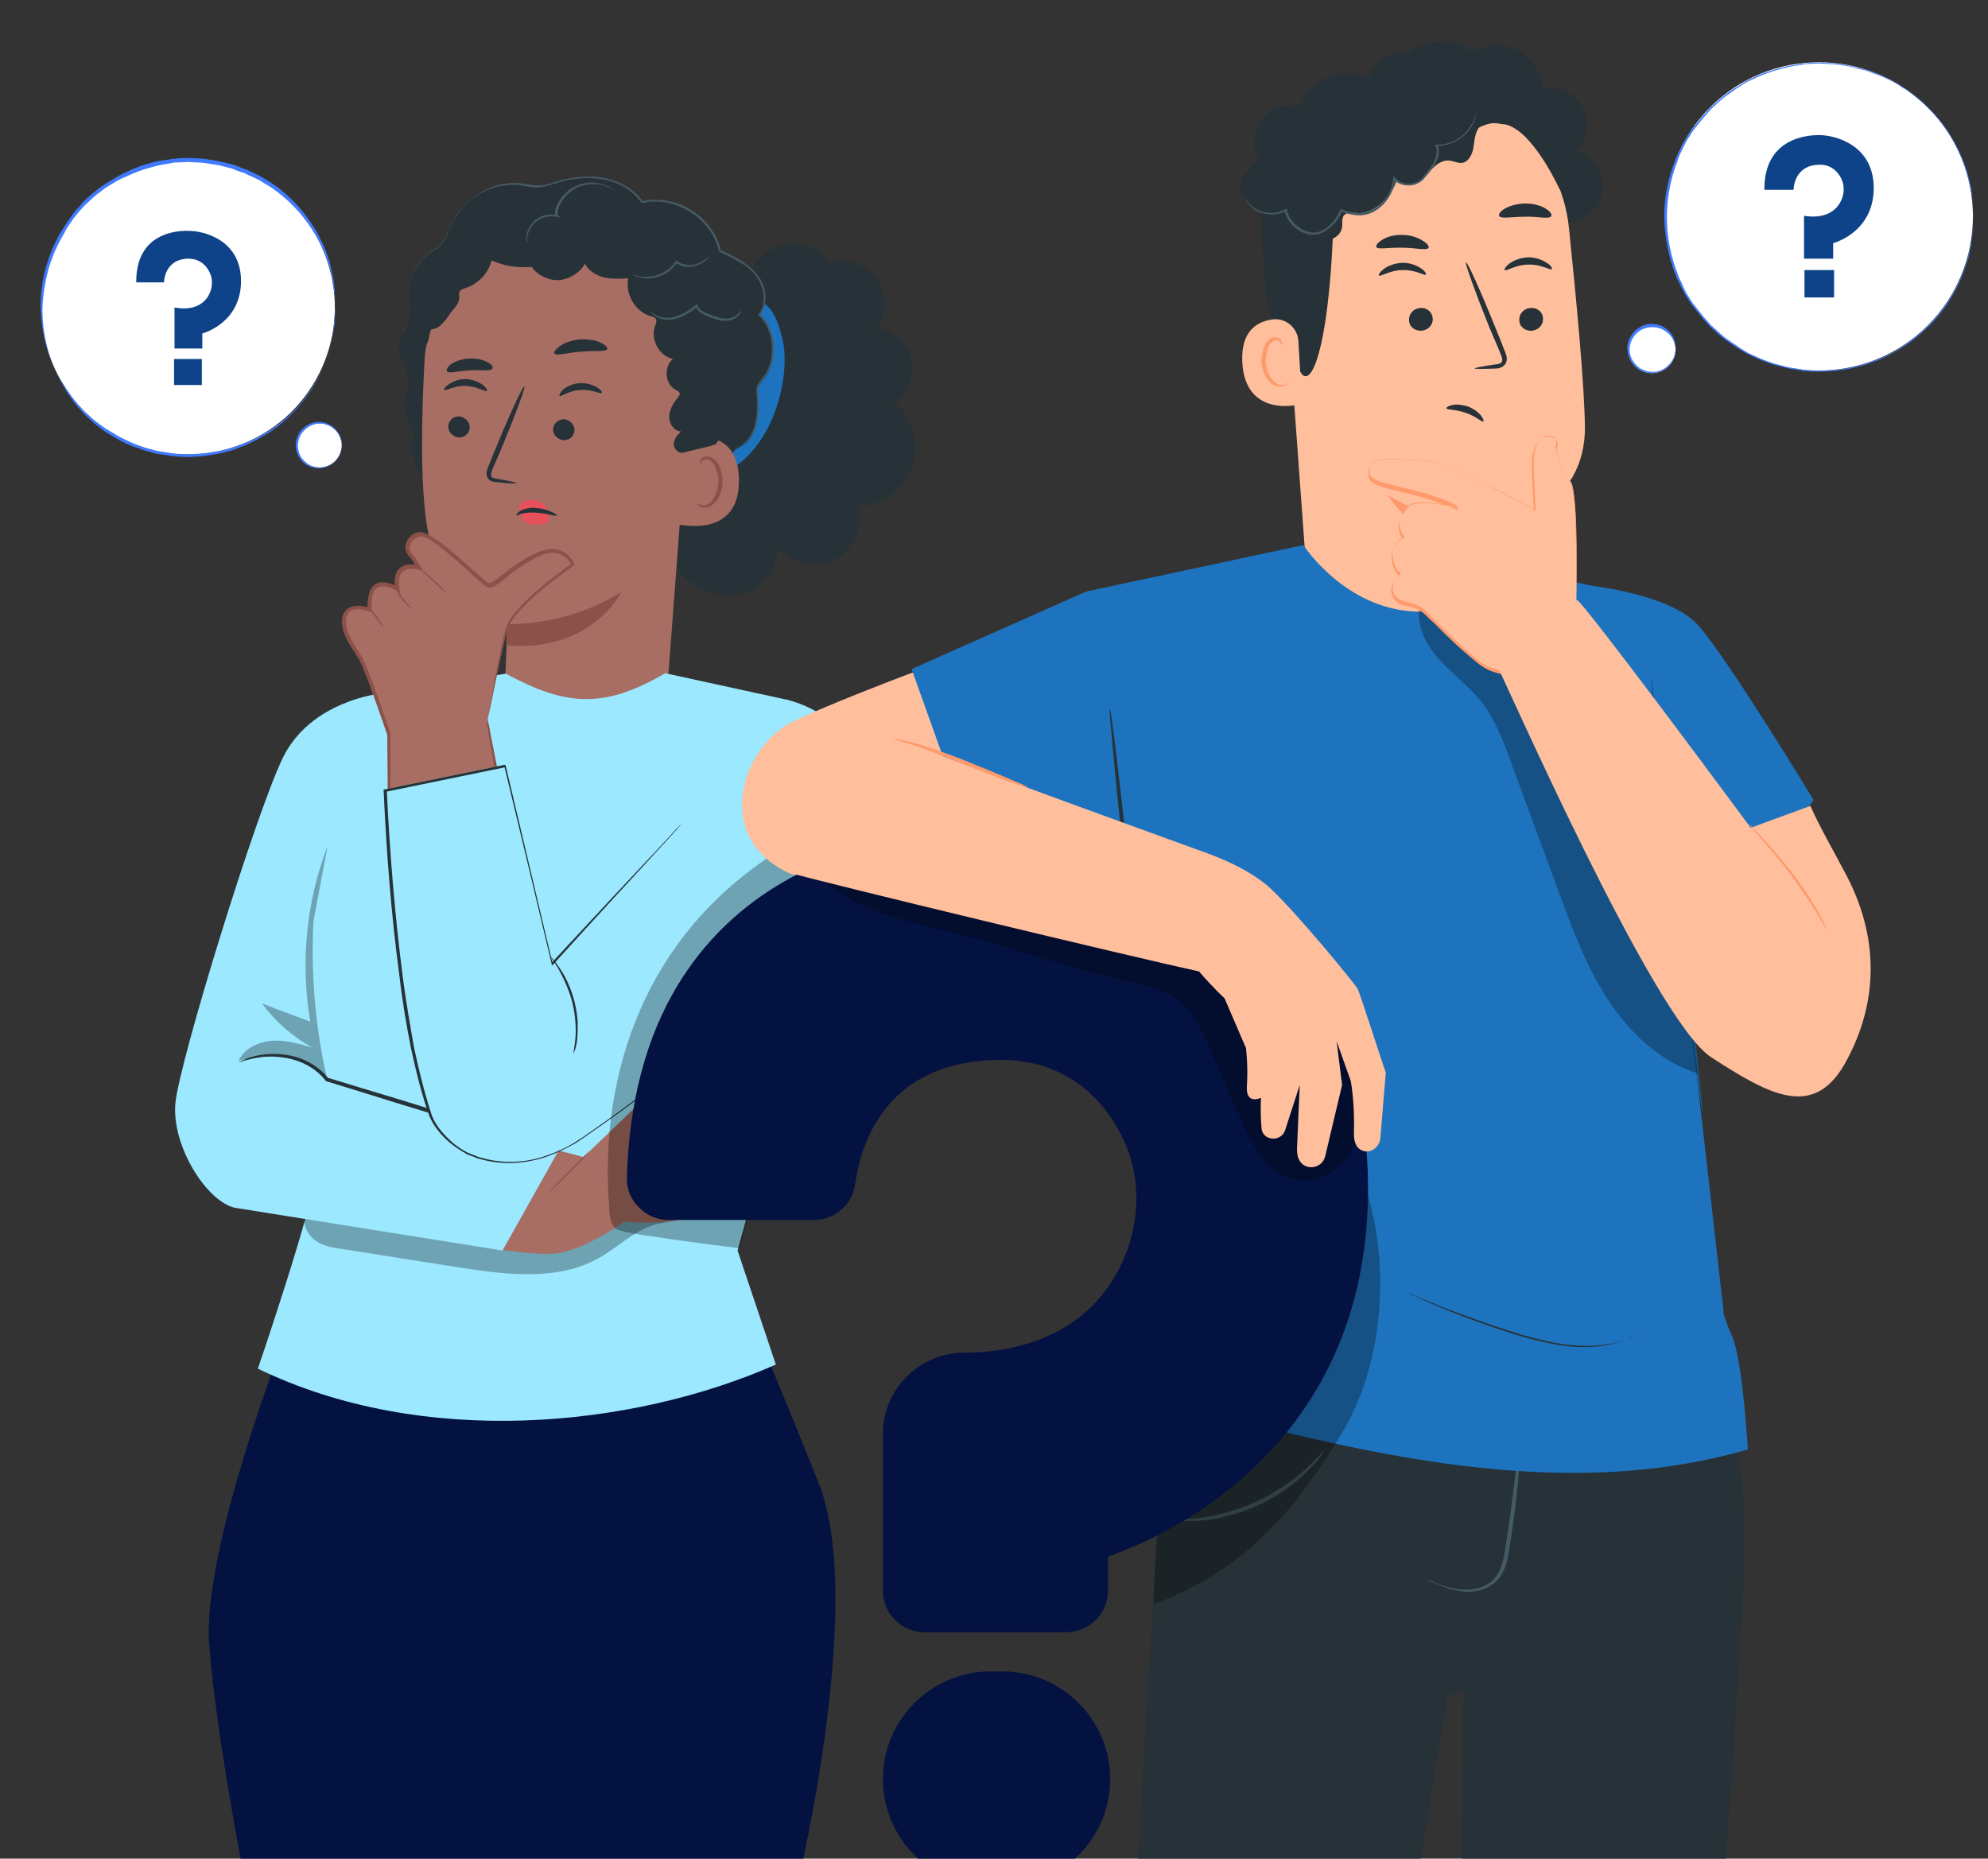 <svg xmlns="http://www.w3.org/2000/svg" width="400" height="374" viewBox="0 0 400 374" fill="none"><rect x="0" y="0" width="400" height="374" fill="#333333" stroke="none"/><g clip-path="url(#clip0_1621_13)"><path d="M48.515 89.441C63.715 83.546 71.264 66.431 65.376 51.214C59.489 35.996 42.394 28.438 27.193 34.333C11.993 40.227 4.444 57.342 10.332 72.56C16.219 87.777 33.314 95.335 48.515 89.441Z" fill="white"></path><path d="M67.47 61.87C67.47 61.87 67.47 61.687 67.47 61.412C67.47 61.044 67.379 60.586 67.379 60.035C67.379 59.76 67.379 59.393 67.287 59.026C67.287 58.659 67.195 58.2 67.104 57.833C67.012 57.374 66.92 56.915 66.92 56.364C66.829 55.814 66.645 55.355 66.554 54.713C66.004 52.419 64.995 49.757 63.254 46.913C61.512 44.068 59.129 41.131 55.738 38.562C55.279 38.287 54.913 37.92 54.455 37.644C53.996 37.369 53.538 37.094 53.08 36.819C52.621 36.543 52.163 36.176 51.613 35.993C51.155 35.717 50.605 35.534 50.055 35.258C49.78 35.167 49.505 34.983 49.322 34.891C49.047 34.8 48.772 34.708 48.496 34.616C47.947 34.433 47.397 34.249 46.847 33.974C46.297 33.79 45.655 33.698 45.105 33.515C44.555 33.423 43.913 33.148 43.364 33.148C42.172 32.964 40.889 32.689 39.605 32.689C38.964 32.689 38.322 32.597 37.681 32.597C37.039 32.597 36.397 32.689 35.756 32.689C35.389 32.689 35.114 32.689 34.748 32.781L33.739 32.964C33.098 33.056 32.456 33.148 31.723 33.331C30.439 33.698 29.065 33.974 27.781 34.524C26.498 34.983 25.215 35.626 23.932 36.176C23.29 36.543 22.74 36.91 22.098 37.277C21.823 37.461 21.457 37.644 21.182 37.828L20.357 38.47C19.165 39.296 18.157 40.306 17.057 41.315C16.599 41.865 16.049 42.416 15.591 42.967L15.224 43.426L14.857 43.884L14.216 44.802L13.574 45.72L13.024 46.729L12.474 47.739L12.199 48.197L11.924 48.748C11.557 49.39 11.283 50.124 10.916 50.859C10.641 51.593 10.366 52.327 10.091 53.061C9.174 55.997 8.624 59.117 8.533 62.329C8.533 65.541 9.083 68.661 9.999 71.597C10.274 72.332 10.549 73.066 10.824 73.8C11.191 74.534 11.466 75.176 11.832 75.91L12.107 76.461L12.382 76.92L12.932 77.929L13.482 78.939L14.124 79.856L14.766 80.774L15.132 81.233L15.499 81.692C15.957 82.242 16.507 82.793 16.965 83.344C18.065 84.353 19.074 85.362 20.265 86.188L21.09 86.831C21.365 87.014 21.732 87.198 22.007 87.381C22.648 87.748 23.198 88.115 23.84 88.482C25.123 89.125 26.315 89.767 27.69 90.134C28.973 90.685 30.348 90.96 31.631 91.327C32.273 91.419 32.914 91.511 33.648 91.602L34.656 91.786C35.023 91.786 35.297 91.786 35.664 91.878C36.306 91.878 36.947 91.969 37.589 91.969C38.231 91.969 38.872 91.878 39.514 91.878C40.797 91.878 41.989 91.602 43.272 91.419C43.913 91.327 44.464 91.144 45.013 91.052C45.563 90.868 46.205 90.776 46.755 90.593C47.305 90.409 47.855 90.226 48.405 89.951C48.68 89.859 48.955 89.767 49.23 89.675C49.505 89.584 49.78 89.4 49.963 89.308C50.513 89.033 50.971 88.849 51.521 88.574C52.071 88.299 52.438 88.023 52.988 87.748C53.446 87.473 53.904 87.198 54.363 86.922C54.821 86.647 55.188 86.28 55.646 86.005C58.946 83.435 61.421 80.499 63.162 77.654C64.812 74.809 65.912 72.056 66.462 69.854C66.554 69.303 66.829 68.753 66.829 68.202C66.92 67.652 67.012 67.193 67.012 66.734C67.104 66.275 67.195 65.908 67.195 65.541C67.195 65.174 67.195 64.807 67.287 64.532C67.287 63.889 67.379 63.43 67.379 63.155C67.379 62.054 67.47 61.87 67.47 61.87C67.47 61.87 67.47 62.054 67.47 62.329C67.47 62.696 67.47 63.155 67.379 63.706C67.379 63.981 67.379 64.348 67.379 64.715C67.379 65.082 67.287 65.541 67.195 66C67.104 66.459 67.104 66.918 67.012 67.468C66.92 68.019 66.737 68.478 66.645 69.12C66.187 71.414 65.087 74.167 63.437 77.012C61.787 79.856 59.312 82.885 55.921 85.454C55.463 85.729 55.096 86.097 54.638 86.372C54.179 86.647 53.721 86.922 53.263 87.198C52.805 87.473 52.346 87.84 51.796 88.023C51.246 88.299 50.788 88.482 50.238 88.758C49.963 88.849 49.688 89.033 49.413 89.125C49.138 89.216 48.863 89.308 48.588 89.4C48.038 89.584 47.488 89.767 46.938 90.042C46.388 90.226 45.747 90.318 45.197 90.501C44.647 90.593 44.005 90.868 43.364 90.868C42.172 91.052 40.889 91.327 39.605 91.327C38.964 91.327 38.322 91.419 37.681 91.419C37.039 91.419 36.397 91.327 35.756 91.327C35.389 91.327 35.114 91.327 34.748 91.235L33.739 91.052C33.098 90.96 32.364 90.868 31.723 90.776C30.439 90.409 29.065 90.134 27.781 89.584C26.406 89.125 25.215 88.482 23.932 87.84C23.29 87.473 22.74 87.106 22.098 86.739C21.823 86.555 21.457 86.372 21.182 86.188L20.265 85.546C19.074 84.72 17.974 83.711 16.874 82.701C16.415 82.151 15.866 81.6 15.407 81.049L15.04 80.591L14.674 80.132L14.032 79.214L13.391 78.296L12.749 77.287L12.107 76.278L11.832 75.819L11.557 75.268C11.191 74.534 10.916 73.892 10.549 73.157C10.274 72.423 9.999 71.689 9.724 70.955C8.716 67.927 8.258 64.807 8.166 61.595C8.166 58.383 8.716 55.172 9.724 52.235C9.999 51.501 10.274 50.767 10.549 50.033C10.916 49.298 11.191 48.656 11.557 47.922L11.832 47.371L12.107 46.913L12.749 45.903L13.391 44.894L14.032 43.976L14.674 43.059L15.04 42.6L15.407 42.141C15.957 41.59 16.415 41.04 16.874 40.489C17.974 39.48 19.074 38.47 20.265 37.644L21.182 37.002C21.457 36.819 21.823 36.635 22.098 36.451C22.74 36.084 23.29 35.717 23.932 35.35C25.215 34.708 26.498 34.066 27.781 33.607C29.065 33.056 30.439 32.781 31.723 32.414C32.364 32.322 33.098 32.23 33.739 32.138L34.748 31.955C35.114 31.955 35.389 31.955 35.756 31.863C36.397 31.863 37.039 31.771 37.681 31.771C38.322 31.771 38.964 31.863 39.605 31.863C40.889 31.863 42.172 32.138 43.364 32.322C44.005 32.414 44.555 32.597 45.197 32.689C45.747 32.873 46.388 32.964 46.938 33.148C47.488 33.331 48.038 33.515 48.588 33.79C48.863 33.882 49.138 33.974 49.413 34.066C49.688 34.157 49.963 34.341 50.238 34.433C50.788 34.708 51.246 34.891 51.796 35.167C52.346 35.442 52.805 35.717 53.263 35.993C53.721 36.268 54.179 36.543 54.638 36.819C55.096 37.185 55.463 37.461 55.921 37.736C59.312 40.306 61.696 43.334 63.437 46.178C65.087 49.023 66.187 51.776 66.645 54.07C66.737 54.621 66.92 55.172 67.012 55.722C67.104 56.273 67.195 56.731 67.195 57.19C67.287 57.649 67.287 58.016 67.379 58.475C67.379 58.842 67.379 59.209 67.379 59.484C67.379 60.127 67.379 60.586 67.47 60.861C67.47 61.779 67.47 61.87 67.47 61.87Z" fill="#407BFF"></path><path d="M27.414 56.823H33.005C33.005 56.823 33.005 52.143 37.863 52.051C40.43 52.051 41.713 53.703 42.263 54.988C42.904 56.456 42.721 58.2 41.896 59.576C40.98 61.136 38.871 62.605 35.113 61.87V70.129H40.705V67.101C40.705 67.101 48.496 65.082 48.496 56.548C48.496 48.381 41.163 46.454 37.955 46.454C35.48 46.362 27.322 46.913 27.414 56.823Z" fill="#0E4289"></path><path d="M40.613 72.24H35.022V77.471H40.613V72.24Z" fill="#0E4289"></path><path d="M68.753 89.584C68.753 92.061 66.737 94.08 64.262 94.08C61.787 94.08 59.77 92.061 59.77 89.584C59.77 87.106 61.787 85.087 64.262 85.087C66.737 85.087 68.753 87.106 68.753 89.584Z" fill="white"></path><path d="M68.753 89.584C68.753 89.584 68.753 89.216 68.57 88.482C68.386 87.84 67.928 86.831 66.92 86.097C65.911 85.362 64.353 84.903 62.795 85.546C62.062 85.821 61.328 86.372 60.778 87.106C60.228 87.84 59.953 88.758 59.953 89.675C59.953 90.593 60.228 91.511 60.778 92.245C61.328 92.979 62.062 93.529 62.795 93.805C64.353 94.355 65.911 93.988 66.92 93.254C67.928 92.52 68.386 91.511 68.57 90.868C68.753 89.951 68.753 89.584 68.753 89.584C68.753 89.584 68.753 89.675 68.753 89.859C68.753 90.042 68.753 90.318 68.661 90.685C68.478 91.419 68.111 92.428 67.011 93.254C66.003 94.08 64.261 94.539 62.612 93.988C61.787 93.713 60.962 93.162 60.412 92.337C59.862 91.602 59.495 90.593 59.495 89.584C59.495 88.574 59.862 87.565 60.412 86.831C60.962 86.097 61.787 85.454 62.612 85.179C64.261 84.537 66.003 85.087 67.011 85.913C68.019 86.739 68.478 87.748 68.661 88.482C68.753 88.849 68.753 89.125 68.753 89.308C68.753 89.492 68.753 89.584 68.753 89.584Z" fill="#407BFF"></path><path d="M387.889 65.482C399.988 53.369 399.988 33.73 387.889 21.618C375.791 9.505 356.175 9.505 344.076 21.618C331.977 33.73 331.977 53.369 344.076 65.482C356.175 77.594 375.791 77.594 387.889 65.482Z" fill="white"></path><path d="M397.08 43.517C397.08 43.517 397.08 43.334 397.08 43.059C397.08 42.691 396.988 42.233 396.988 41.59C396.988 41.223 396.988 40.948 396.897 40.489C396.897 40.122 396.805 39.663 396.713 39.204C396.622 38.745 396.53 38.195 396.439 37.736C396.347 37.185 396.164 36.635 396.072 36.084C395.522 33.698 394.422 30.854 392.68 27.826C390.939 24.797 388.281 21.677 384.798 19.016C384.339 18.649 383.881 18.374 383.423 18.007C382.964 17.731 382.414 17.456 381.956 17.089C381.498 16.814 380.948 16.447 380.49 16.263C379.94 15.988 379.39 15.712 378.931 15.529C378.656 15.437 378.381 15.254 378.106 15.162C377.831 15.07 377.556 14.978 377.282 14.886C376.732 14.703 376.09 14.428 375.54 14.244C374.99 14.061 374.348 13.969 373.707 13.785C373.065 13.602 372.515 13.418 371.874 13.326C370.59 13.143 369.307 12.868 367.932 12.868C367.291 12.868 366.557 12.776 365.916 12.776C365.274 12.776 364.541 12.868 363.899 12.868C363.532 12.868 363.166 12.868 362.891 12.96L361.883 13.143C361.241 13.235 360.508 13.326 359.774 13.51C358.399 13.877 357.025 14.152 355.65 14.703C354.275 15.162 352.992 15.804 351.617 16.447C350.975 16.814 350.333 17.181 349.692 17.64C349.417 17.823 349.05 18.007 348.775 18.282L347.859 18.924C346.575 19.75 345.475 20.851 344.375 21.861C343.825 22.411 343.367 23.054 342.817 23.604L342.451 24.063L342.084 24.522L341.351 25.44L340.617 26.357L339.976 27.367L339.334 28.376L339.059 28.927L338.784 29.477C338.418 30.211 338.051 30.945 337.776 31.68C337.501 32.414 337.226 33.24 336.951 33.974C335.943 37.094 335.393 40.397 335.393 43.701C335.393 47.096 335.943 50.308 336.951 53.428C337.226 54.162 337.501 54.988 337.776 55.722C338.143 56.456 338.509 57.19 338.784 57.925L339.059 58.475L339.334 59.026L339.976 60.035L340.617 61.044L341.351 61.962L342.084 62.88L342.451 63.339L342.817 63.797C343.367 64.348 343.825 64.99 344.375 65.541C345.567 66.55 346.575 67.652 347.859 68.478L348.775 69.12C349.05 69.303 349.417 69.487 349.692 69.762C350.333 70.129 350.975 70.588 351.617 70.955C352.992 71.598 354.275 72.24 355.65 72.699C357.025 73.249 358.399 73.525 359.774 73.892C360.508 74.075 361.149 74.075 361.883 74.259L362.891 74.442C363.257 74.442 363.624 74.442 363.899 74.534C364.541 74.534 365.274 74.626 365.916 74.626C366.557 74.626 367.291 74.534 367.932 74.534C369.307 74.534 370.59 74.259 371.874 74.075C372.515 73.984 373.157 73.8 373.707 73.616C374.348 73.433 374.898 73.341 375.54 73.158C376.09 72.974 376.732 72.699 377.282 72.515C377.556 72.423 377.831 72.332 378.106 72.24C378.381 72.148 378.656 71.965 378.931 71.873C379.481 71.598 380.031 71.322 380.49 71.139C381.04 70.863 381.498 70.588 381.956 70.221C382.414 69.946 382.964 69.671 383.423 69.303C383.881 68.936 384.339 68.661 384.798 68.294C388.281 65.633 390.847 62.513 392.68 59.484C394.422 56.456 395.614 53.611 396.072 51.226C396.255 50.583 396.439 50.033 396.439 49.574C396.53 49.023 396.622 48.564 396.713 48.106C396.805 47.647 396.897 47.188 396.897 46.821C396.897 46.454 396.897 46.087 396.988 45.72C396.988 45.077 397.08 44.618 397.08 44.252C396.988 43.701 397.08 43.517 397.08 43.517C397.08 43.517 397.08 43.701 397.08 43.976C397.08 44.343 397.08 44.802 396.988 45.444C396.988 45.812 396.988 46.178 396.988 46.546C396.988 46.913 396.897 47.371 396.805 47.83C396.713 48.289 396.622 48.84 396.622 49.39C396.53 49.941 396.347 50.492 396.255 51.134C395.705 53.52 394.605 56.456 392.864 59.484C391.122 62.513 388.556 65.633 384.981 68.386C384.523 68.753 384.064 69.028 383.606 69.395C383.148 69.671 382.598 70.037 382.139 70.313C381.681 70.588 381.131 70.955 380.581 71.231C380.031 71.506 379.481 71.781 378.931 72.056C378.656 72.148 378.381 72.332 378.106 72.424C377.831 72.515 377.556 72.607 377.282 72.699C376.732 72.882 376.09 73.158 375.54 73.341C374.99 73.525 374.348 73.708 373.707 73.8C373.065 73.984 372.515 74.167 371.782 74.259C370.499 74.442 369.215 74.718 367.84 74.718C367.199 74.718 366.466 74.809 365.824 74.809C365.182 74.809 364.449 74.718 363.716 74.718C363.349 74.718 362.982 74.718 362.707 74.626L361.699 74.442C360.966 74.35 360.324 74.259 359.591 74.075C358.216 73.708 356.75 73.433 355.466 72.882C354.091 72.424 352.717 71.781 351.433 71.139C350.792 70.772 350.15 70.405 349.508 69.946C349.233 69.762 348.867 69.579 348.5 69.303L347.584 68.661C346.3 67.835 345.2 66.734 344.009 65.633C343.459 65.082 342.909 64.44 342.451 63.889L342.084 63.43L341.717 62.972L340.984 62.054L340.251 61.136L339.609 60.127L338.967 59.117L338.693 58.567L338.418 58.016C338.051 57.282 337.684 56.548 337.318 55.814C337.043 55.08 336.768 54.254 336.493 53.52C335.484 50.4 334.934 47.004 334.843 43.701C334.843 40.306 335.393 37.002 336.493 33.882C336.768 33.148 337.043 32.322 337.318 31.588C337.684 30.854 338.051 30.12 338.418 29.386L338.693 28.835L338.967 28.284L339.609 27.275L340.251 26.265L340.984 25.348L341.717 24.43L342.084 23.971L342.451 23.512C343.001 22.962 343.551 22.32 344.009 21.769C345.2 20.759 346.3 19.658 347.584 18.741L348.5 18.098C348.775 17.823 349.142 17.731 349.508 17.456C350.15 17.089 350.792 16.63 351.433 16.263C352.808 15.621 354.091 14.886 355.466 14.52C356.841 13.969 358.216 13.694 359.591 13.326C360.324 13.143 360.966 13.143 361.699 12.96L362.707 12.776C363.074 12.776 363.441 12.776 363.716 12.684C364.449 12.684 365.091 12.592 365.824 12.592C366.466 12.592 367.199 12.684 367.84 12.684C369.215 12.684 370.499 12.96 371.782 13.143C372.424 13.235 373.065 13.418 373.707 13.602C374.348 13.785 374.99 13.877 375.54 14.061C376.09 14.244 376.732 14.52 377.282 14.703C377.556 14.795 377.831 14.886 378.106 14.978C378.381 15.07 378.656 15.254 378.931 15.345C379.481 15.621 380.031 15.896 380.581 16.171C381.131 16.447 381.59 16.814 382.139 17.089C382.598 17.364 383.148 17.64 383.606 18.007C384.064 18.374 384.523 18.649 384.981 19.016C388.464 21.677 391.122 24.889 392.864 27.917C394.605 30.945 395.705 33.79 396.255 36.268C396.347 36.91 396.622 37.461 396.622 38.011C396.713 38.562 396.805 39.021 396.805 39.571C396.897 40.03 396.988 40.489 396.988 40.856C396.988 41.223 396.988 41.59 396.988 41.957C396.988 42.6 396.988 43.059 397.08 43.426V43.517Z" fill="#407BFF"></path><path d="M355.008 38.195H360.874C360.874 38.195 360.874 33.24 366.007 33.148C368.665 33.056 370.04 34.891 370.59 36.176C371.231 37.736 371.048 39.48 370.132 40.948C369.123 42.6 366.923 44.068 362.982 43.426V52.051H368.848V48.931C368.848 48.931 377.006 46.821 377.006 37.828C377.006 29.202 369.307 27.183 366.007 27.183C363.532 27.183 354.916 27.826 355.008 38.195Z" fill="#0E4289"></path><path d="M369.031 54.346H363.073V59.852H369.031V54.346Z" fill="#0E4289"></path><path d="M337.134 70.313C337.134 72.974 335.026 75.085 332.368 75.085C329.71 75.085 327.602 72.974 327.602 70.313C327.602 67.652 329.71 65.541 332.368 65.541C335.026 65.541 337.134 67.743 337.134 70.313Z" fill="white"></path><path d="M337.134 70.313C337.134 70.313 337.134 69.854 336.951 69.212C336.767 68.478 336.309 67.468 335.209 66.734C334.201 65.908 332.459 65.541 330.901 66.092C330.076 66.367 329.343 66.917 328.793 67.652C328.243 68.386 327.876 69.395 327.876 70.313C327.876 71.322 328.243 72.24 328.793 72.974C329.343 73.708 330.076 74.259 330.901 74.534C332.551 75.176 334.201 74.718 335.209 73.892C336.309 73.066 336.767 72.056 336.951 71.414C337.134 70.772 337.134 70.313 337.134 70.313C337.134 70.313 337.134 70.404 337.134 70.588C337.134 70.772 337.134 71.047 337.042 71.414C336.859 72.148 336.401 73.249 335.301 74.075C334.201 74.901 332.459 75.452 330.718 74.809C329.893 74.534 328.976 73.892 328.426 73.066C327.785 72.24 327.51 71.23 327.418 70.129C327.418 69.028 327.785 68.019 328.426 67.193C328.976 66.367 329.893 65.816 330.718 65.449C332.459 64.807 334.292 65.357 335.301 66.183C336.401 67.009 336.859 68.11 337.042 68.844C337.134 69.212 337.134 69.487 337.134 69.67C337.226 70.221 337.226 70.313 337.134 70.313Z" fill="#407BFF"></path><path d="M164.721 298.441C154.822 273.665 147.397 256.413 147.397 256.413L56.929 270.178C56.929 270.178 40.705 311.931 42.08 330.835C43.455 349.738 50.146 383.141 50.146 383.141H159.588C159.588 383.049 174.621 323.218 164.721 298.441Z" fill="#041242"></path><path d="M132.09 91.419C132.824 84.261 133.832 77.103 136.49 70.404C139.148 63.706 143.365 57.466 149.414 53.611L150.972 55.08C152.072 51.96 154.914 49.666 158.122 49.115C161.33 48.656 164.813 50.033 166.738 52.602C170.221 51.684 174.162 53.061 176.271 55.997C178.379 58.934 178.47 63.155 176.454 66.183C179.662 66.55 182.595 69.12 183.328 72.332C184.153 75.543 182.778 79.122 180.029 80.957C183.603 84.078 185.07 89.4 183.512 93.896C181.954 98.393 177.462 101.696 172.788 101.88C173.887 106.009 171.688 110.689 167.93 112.617C164.171 114.544 159.038 113.442 156.38 110.139C156.747 114.452 153.264 118.49 149.139 119.499C145.014 120.508 140.431 118.857 137.407 115.828C134.382 112.8 132.732 108.579 132.09 104.358C131.357 100.045 131.632 95.732 132.09 91.419Z" fill="#263238"></path><path d="M151.339 59.76C155.464 61.136 156.38 64.44 157.205 67.284C159.038 73.341 156.93 82.334 153.63 87.656C150.239 92.979 146.573 95.732 140.248 96.65C140.065 87.014 139.881 77.471 139.606 67.835L151.339 59.76Z" fill="#1E73BE"></path><path d="M153.723 76.278C156.564 72.607 156.197 66.826 152.806 63.522C154.639 61.228 153.998 57.741 152.164 55.447C150.331 53.153 147.581 51.868 144.923 50.675C143.457 43.976 135.941 39.296 129.249 40.856C125.766 35.717 118.342 34.983 112.475 36.635C111.009 37.094 109.542 37.644 108.076 37.553C106.976 37.553 105.876 37.277 104.776 37.094C98.726 36.268 92.769 40.489 90.385 46.178C90.019 47.096 89.744 48.014 89.102 48.748C88.277 49.757 87.177 50.308 86.169 51.134C83.969 52.785 82.594 55.538 82.503 58.291C82.411 60.677 83.144 63.155 82.136 65.266C81.678 66.367 80.761 67.193 80.394 68.294C79.294 71.506 82.869 74.809 82.228 78.113C82.136 78.755 81.769 79.397 81.586 80.132C81.219 81.508 81.311 82.976 81.953 84.261C82.411 85.27 83.236 86.188 83.236 87.289C83.328 88.115 82.961 88.941 82.778 89.767C82.411 91.786 86.627 99.494 88.369 100.504L139.79 100.962C143.64 100.136 146.848 96.649 147.215 92.704C147.306 92.061 147.306 91.327 147.673 90.776C148.04 90.318 148.59 90.134 149.048 89.859C152.348 88.115 152.806 83.527 152.439 79.765C152.348 79.214 152.348 78.663 152.439 78.204C152.623 77.47 153.264 76.92 153.723 76.278Z" fill="#263238"></path><path d="M138.966 76.369C139.149 67.284 133.374 56.823 124.392 52.327C118.709 49.482 114.217 49.482 111.284 49.115C104.593 48.289 99.185 51.684 99.185 51.684C96.344 52.327 85.986 61.87 85.436 72.24C84.794 83.71 84.519 97.751 85.986 106.285C88.919 123.445 102.118 125.556 102.118 125.556L100.927 154.095L126.316 174.925L134.108 140.697L138.966 76.369Z" fill="#A86E63"></path><path d="M102.026 125.556C102.026 125.556 113.667 126.198 125.033 119.132C125.033 119.132 119.075 131.337 101.843 129.869L102.026 125.556Z" fill="#8C5249"></path><path d="M136.399 92.704C136.399 91.419 137.865 88.391 139.057 88.207C142.448 87.656 148.498 87.84 148.681 96.466C148.864 108.212 137.407 105.551 137.04 105.642C135.115 106.009 136.399 97.108 136.399 92.704Z" fill="#A86E63"></path><path d="M140.157 101.238C140.249 101.238 140.341 101.421 140.707 101.513C141.074 101.697 141.624 101.788 142.265 101.513C143.457 101.054 144.465 99.035 144.557 96.925C144.557 95.824 144.282 94.814 143.915 93.988C143.549 93.162 142.999 92.52 142.357 92.428C141.715 92.337 141.257 92.704 141.165 92.979C140.982 93.346 141.074 93.529 141.074 93.529C141.074 93.529 140.799 93.346 140.891 92.887C140.891 92.612 141.074 92.337 141.349 92.153C141.624 91.878 142.082 91.786 142.449 91.878C143.365 91.969 144.19 92.704 144.649 93.621C145.107 94.539 145.382 95.64 145.382 96.925C145.382 99.311 144.19 101.513 142.449 102.064C141.624 102.247 140.891 102.064 140.616 101.788C140.249 101.513 140.157 101.238 140.157 101.238Z" fill="#8C5249"></path><path d="M82.777 70.496C83.144 66.275 84.885 62.146 86.902 58.475C88.369 55.906 89.927 53.336 92.218 51.409C94.052 49.757 96.343 48.656 98.543 47.555C104.409 44.802 111.009 42.416 117.333 43.793C120.725 44.527 123.841 46.362 126.774 48.197C129.066 49.574 131.357 51.042 133.282 52.877C134.932 54.529 136.307 56.456 137.499 58.475C140.34 63.339 142.357 68.661 142.723 74.259C143.09 79.856 147.306 84.812 144.098 89.308C143.823 89.675 138.048 90.868 137.59 91.052C136.674 91.419 135.574 90.409 135.574 89.4C135.574 88.391 136.307 87.473 137.04 86.831C135.574 86.739 134.565 85.179 134.657 83.71C134.749 82.242 135.574 80.957 136.49 79.856C136.582 79.673 136.674 79.581 136.765 79.397C136.857 78.939 136.307 78.572 135.849 78.388C133.74 77.195 133.557 73.708 135.39 72.24C132.549 71.597 130.807 68.202 131.816 65.541C131.999 65.082 132.182 64.623 131.999 64.256C131.816 63.889 131.357 63.706 130.899 63.614C127.783 62.696 125.766 59.209 126.408 55.997C124.758 56.089 123.108 56.181 121.55 55.814C119.991 55.447 118.433 54.529 117.7 53.061C116.692 54.896 114.583 56.181 112.475 56.364C110.367 56.456 108.167 55.447 106.976 53.703C104.226 53.978 101.476 53.52 98.91 52.419C98.268 54.988 96.251 57.099 93.777 57.924C93.318 58.108 92.768 58.2 92.493 58.659C92.31 58.934 92.402 59.301 92.402 59.576C92.493 61.228 91.393 61.87 90.477 63.247C89.56 64.623 88.002 66.642 86.444 66.183C86.627 68.936 85.16 71.047 82.777 72.515V70.496Z" fill="#263238"></path><path d="M80.394 68.294C80.394 68.294 80.486 67.835 81.036 67.009C81.311 66.642 81.586 66.183 81.953 65.541C82.228 64.99 82.503 64.256 82.594 63.339C82.686 62.513 82.594 61.503 82.503 60.402C82.411 59.301 82.319 58.2 82.594 56.915C82.778 55.722 83.328 54.346 84.061 53.244C84.428 52.694 84.978 52.051 85.528 51.593C86.078 51.042 86.719 50.675 87.361 50.216C88.002 49.757 88.644 49.298 89.102 48.656C89.561 48.014 89.835 47.188 90.202 46.454C90.844 44.894 91.76 43.242 93.044 41.865C94.235 40.489 95.793 39.204 97.535 38.287C98.452 37.828 99.368 37.461 100.376 37.185C101.385 37.002 102.393 36.818 103.493 36.818C104.043 36.818 104.501 36.91 105.051 36.91C105.601 37.002 106.059 37.094 106.609 37.185C107.618 37.369 108.718 37.369 109.726 37.185C110.734 37.002 111.834 36.543 112.842 36.268C113.942 35.992 115.042 35.809 116.142 35.626C117.242 35.534 118.434 35.534 119.533 35.534C120.725 35.626 121.825 35.809 123.017 36.176C125.308 36.818 127.416 38.103 128.974 40.03C129.158 40.214 129.249 40.397 129.433 40.581L129.249 40.489C132.824 39.663 136.491 40.581 139.332 42.416C142.174 44.251 144.373 47.188 145.015 50.4L144.923 50.308C146.39 50.95 147.765 51.593 149.048 52.419C150.331 53.244 151.523 54.162 152.44 55.355C153.356 56.548 153.906 57.924 153.998 59.393C154.089 60.769 153.814 62.329 152.898 63.339V63.155C154.548 64.807 155.464 67.009 155.648 69.12C155.831 71.23 155.464 73.341 154.456 74.993C154.273 75.452 153.906 75.819 153.723 76.186C153.448 76.553 153.173 76.92 152.898 77.195C152.714 77.562 152.531 77.929 152.531 78.388C152.531 78.755 152.531 79.214 152.531 79.581C152.623 81.233 152.623 82.701 152.44 84.078C152.256 85.454 151.89 86.555 151.34 87.473C150.79 88.391 150.148 89.033 149.506 89.4C148.865 89.767 148.406 89.951 148.04 90.226C147.765 90.409 147.582 90.593 147.582 90.593C147.582 90.593 147.673 90.409 147.948 90.226C148.223 89.951 148.773 89.859 149.323 89.4C149.873 89.033 150.515 88.391 151.065 87.473C151.615 86.555 151.981 85.454 152.165 84.078C152.348 82.793 152.348 81.233 152.256 79.673C152.256 79.306 152.165 78.847 152.165 78.388C152.165 77.929 152.348 77.471 152.623 77.103C152.898 76.736 153.173 76.369 153.448 76.002C153.723 75.635 153.998 75.268 154.181 74.901C155.098 73.249 155.464 71.23 155.281 69.212C155.098 67.193 154.273 64.99 152.623 63.43L152.531 63.339L152.623 63.247C153.448 62.237 153.723 60.861 153.631 59.484C153.539 58.108 152.989 56.731 152.165 55.63C151.34 54.437 150.148 53.52 148.865 52.786C147.582 51.96 146.207 51.317 144.74 50.675H144.648V50.583C144.007 47.463 141.899 44.618 139.057 42.783C136.216 40.948 132.641 40.03 129.249 40.856H129.158L129.066 40.764C128.883 40.581 128.791 40.397 128.608 40.214C127.141 38.378 125.033 37.094 122.833 36.451C121.733 36.176 120.633 35.901 119.442 35.901C118.342 35.809 117.15 35.809 116.05 35.992C114.95 36.084 113.851 36.268 112.751 36.635C111.651 36.91 110.642 37.277 109.543 37.553C108.993 37.644 108.443 37.736 107.893 37.736C107.343 37.736 106.793 37.644 106.243 37.553C105.693 37.461 105.234 37.369 104.685 37.277C104.135 37.185 103.676 37.185 103.126 37.185C102.118 37.185 101.11 37.369 100.101 37.553C99.185 37.828 98.177 38.103 97.352 38.562C95.61 39.388 94.144 40.673 92.952 42.049C91.76 43.425 90.844 44.986 90.202 46.545C89.927 47.371 89.561 48.106 89.102 48.84C88.552 49.482 87.911 50.033 87.269 50.4C86.627 50.858 85.986 51.226 85.436 51.776C84.886 52.235 84.428 52.786 84.061 53.428C83.236 54.621 82.778 55.814 82.594 57.007C82.319 58.2 82.411 59.393 82.503 60.402C82.594 61.503 82.686 62.421 82.594 63.339C82.503 64.256 82.228 64.99 81.953 65.541C81.586 66.092 81.219 66.55 81.036 67.009C80.761 67.376 80.578 67.743 80.486 67.927C80.394 68.202 80.394 68.294 80.394 68.294Z" fill="#455A64"></path><path d="M123.658 38.287C123.658 38.287 123.383 38.103 122.741 37.828C122.192 37.553 121.275 37.185 120.175 37.094C119.075 37.002 117.7 37.094 116.325 37.644C114.95 38.287 113.667 39.388 112.842 40.856C112.567 41.315 112.384 41.774 112.292 42.233C112.201 42.691 112.109 43.15 112.384 43.425L112.659 43.792L112.201 43.701C110.917 43.334 109.542 43.609 108.534 44.16C107.526 44.71 106.884 45.536 106.518 46.362C106.151 47.096 106.059 47.83 106.059 48.289C106.059 48.748 106.059 49.023 106.059 49.023C106.059 49.023 106.059 48.931 105.968 48.84C105.968 48.748 105.876 48.564 105.876 48.289C105.876 47.83 105.876 47.096 106.243 46.27C106.609 45.444 107.251 44.527 108.259 43.884C109.267 43.242 110.734 42.967 112.109 43.334L111.926 43.609C111.559 43.15 111.651 42.6 111.742 42.049C111.926 41.59 112.109 41.131 112.384 40.672C113.3 39.112 114.584 37.919 116.05 37.369C117.517 36.727 118.892 36.635 120.083 36.818C121.275 37.002 122.1 37.369 122.65 37.644C122.925 37.828 123.108 37.919 123.291 38.011C123.658 38.195 123.75 38.287 123.658 38.287Z" fill="#455A64"></path><path d="M142.815 51.593C142.815 51.593 142.723 51.776 142.448 52.051C142.173 52.327 141.715 52.694 141.165 52.969C140.523 53.336 139.79 53.611 138.873 53.703C137.957 53.795 136.857 53.52 135.94 52.877H136.215C136.124 53.061 136.032 53.153 135.849 53.336C135.757 53.52 135.574 53.611 135.482 53.795C134.657 54.713 133.557 55.355 132.549 55.63C131.541 55.997 130.532 56.089 129.799 55.997C128.974 55.906 128.332 55.722 127.966 55.63C127.599 55.447 127.324 55.355 127.324 55.263C127.324 55.172 128.241 55.722 129.799 55.722C130.532 55.722 131.541 55.63 132.457 55.263C133.465 54.896 134.382 54.346 135.207 53.52C135.299 53.336 135.482 53.244 135.574 53.061C135.665 52.877 135.757 52.786 135.94 52.602L136.032 52.419L136.215 52.51C137.04 53.153 138.048 53.336 138.873 53.336C139.79 53.336 140.523 52.969 141.073 52.694C142.173 52.143 142.815 51.593 142.815 51.593Z" fill="#455A64"></path><path d="M149.14 62.421C149.14 62.421 149.14 62.513 149.14 62.605C149.14 62.696 149.048 62.971 148.865 63.155C148.59 63.614 147.948 64.165 146.94 64.44C145.932 64.715 144.74 64.531 143.549 64.073C142.907 63.889 142.357 63.614 141.715 63.339C141.074 63.063 140.432 62.605 140.065 61.87C140.065 61.779 139.974 61.779 139.974 61.687L140.249 61.779C139.149 62.696 137.957 63.43 136.766 63.889C135.574 64.348 134.383 64.44 133.466 64.256C132.549 64.073 131.816 63.706 131.449 63.339C131.266 63.155 131.083 63.063 130.991 62.88C130.899 62.788 130.899 62.696 130.899 62.696C130.899 62.696 131.083 62.88 131.541 63.155C131.908 63.43 132.641 63.797 133.558 63.889C134.474 64.073 135.574 63.889 136.674 63.43C137.774 62.971 138.966 62.237 140.065 61.32L140.249 61.136L140.34 61.411C140.34 61.503 140.34 61.503 140.432 61.595C140.707 62.237 141.257 62.605 141.899 62.88C142.54 63.155 143.09 63.43 143.732 63.614C144.923 64.073 146.023 64.256 146.94 63.981C147.857 63.797 148.498 63.247 148.773 62.88C149.048 62.788 149.048 62.421 149.14 62.421Z" fill="#455A64"></path><path d="M111.284 86.28C111.192 87.381 112.109 88.391 113.3 88.574C114.492 88.666 115.5 87.84 115.592 86.647C115.683 85.546 114.767 84.536 113.575 84.353C112.384 84.353 111.375 85.179 111.284 86.28Z" fill="#263238"></path><path d="M90.202 85.729C90.11 86.831 91.027 87.84 92.218 88.023C93.41 88.115 94.418 87.289 94.51 86.096C94.601 84.995 93.685 83.986 92.493 83.802C91.302 83.71 90.293 84.536 90.202 85.729Z" fill="#263238"></path><path d="M89.377 78.48C89.652 78.755 91.302 77.562 93.685 77.654C95.976 77.746 97.718 78.939 97.993 78.663C98.084 78.572 97.901 78.021 97.168 77.471C96.434 76.92 95.243 76.369 93.776 76.278C92.31 76.278 91.118 76.736 90.385 77.287C89.468 77.838 89.285 78.388 89.377 78.48Z" fill="#263238"></path><path d="M112.567 79.673C112.842 79.948 114.4 78.572 116.783 78.48C119.075 78.296 120.908 79.397 121.091 79.03C121.183 78.939 120.908 78.388 120.083 77.929C119.35 77.47 118.067 77.012 116.6 77.103C115.134 77.195 113.942 77.838 113.3 78.388C112.659 79.03 112.475 79.581 112.567 79.673Z" fill="#263238"></path><path d="M103.859 97.2C103.859 97.108 102.393 96.741 100.101 96.374C99.551 96.282 98.909 96.191 98.818 95.732C98.726 95.273 99.001 94.631 99.276 93.988C99.918 92.52 100.559 91.052 101.201 89.492C103.859 83.068 105.784 77.838 105.509 77.746C105.234 77.654 102.851 82.701 100.193 89.125C99.551 90.685 98.909 92.245 98.359 93.621C98.085 94.263 97.718 95.089 97.993 95.915C98.176 96.374 98.543 96.741 98.909 96.833C99.276 96.925 99.643 97.016 99.918 97.016C102.393 97.292 103.859 97.383 103.859 97.2Z" fill="#263238"></path><path d="M107.526 100.687C108.442 100.779 109.267 101.238 109.817 101.972C110.367 102.706 110.734 104.449 110.184 105.092C109.726 105.642 107.801 105.642 106.518 105.459C105.876 105.367 105.418 105 105.143 104.358L104.593 102.889C104.318 102.064 104.776 101.054 105.601 100.779C106.151 100.595 106.884 100.595 107.526 100.687Z" fill="#E8505B"></path><path d="M111.559 71.138C111.926 71.689 114.126 70.955 116.875 70.772C119.625 70.496 121.917 70.863 122.192 70.221C122.283 69.946 121.825 69.395 120.817 68.936C119.809 68.477 118.342 68.202 116.692 68.294C115.042 68.477 113.576 68.936 112.751 69.579C111.742 70.313 111.376 70.863 111.559 71.138Z" fill="#263238"></path><path d="M89.927 74.718C90.385 75.268 92.218 74.626 94.51 74.534C96.71 74.35 98.635 74.809 99.093 74.167C99.276 73.892 99.001 73.341 98.085 72.882C97.26 72.423 95.885 72.056 94.326 72.148C92.768 72.24 91.485 72.79 90.66 73.341C90.019 73.892 89.743 74.442 89.927 74.718Z" fill="#263238"></path><path d="M170.404 171.714L148.406 251.641L156.105 274.582C127.049 287.43 84.977 291.467 51.888 275.408C51.888 275.408 63.162 242.373 63.529 235.949C63.895 229.526 61.145 191.902 64.17 179.33C67.195 166.758 75.994 139.687 75.994 139.687L101.751 135.558C113.575 141.89 121.183 142.899 133.832 135.466L157.847 140.697L170.404 171.714Z" fill="#9CE8FF"></path><path d="M76.361 139.596C76.361 139.596 62.52 141.064 56.929 152.443C51.429 163.73 36.122 213.559 35.297 221.909C34.472 230.26 41.255 241.455 47.121 243.015L64.995 225.213L79.844 226.497L99.368 135.466L76.361 139.596Z" fill="#9CE8FF"></path><g opacity="0.3"><path d="M65.912 170.245C61.604 181.441 60.412 193.829 62.429 205.575C59.221 204.382 55.921 203.189 52.713 201.904C55.371 205.575 58.854 208.603 62.887 210.806C60.229 210.071 57.571 209.246 54.821 209.429C52.071 209.613 49.23 210.897 48.038 213.375C51.246 212.824 54.454 212.182 57.662 212.549C60.87 212.916 64.17 214.384 65.82 217.137C63.437 206.768 62.52 196.031 63.07 185.387" fill="black"></path></g><g opacity="0.3"><path d="M61.878 238.794L134.565 246.043C129.34 245.952 125.307 250.356 120.724 253.018C112.292 257.881 101.842 256.505 92.31 255.036C84.335 253.752 76.452 252.559 68.478 251.274C66.462 250.999 64.353 250.54 62.887 249.163C60.229 246.594 60.962 242.373 61.878 238.794Z" fill="black"></path></g><path d="M117.425 232.829L129.616 221.083C130.807 219.982 132.457 219.34 134.015 219.523C137.499 219.89 143.365 220.441 144.556 220.9C146.298 221.542 147.948 222.552 148.406 223.377C148.864 224.203 150.514 229.434 150.606 230.26C150.698 230.627 150.514 231.728 150.423 232.738C150.239 233.93 148.956 234.665 147.856 234.022C147.398 233.747 146.94 233.38 146.665 232.921C145.931 231.453 146.023 230.902 146.023 230.902C146.023 230.902 146.39 236.133 142.173 236.225C142.173 236.225 144.098 240.721 138.69 242.556C138.69 242.556 138.873 245.493 134.29 245.86C129.707 246.227 125.583 245.86 125.583 245.86C125.583 245.86 117.242 251.916 111.284 252.284C105.417 252.651 92.218 250.081 92.218 250.081L90.66 225.763L117.425 232.829Z" fill="#A86E63"></path><path d="M133.832 225.396C133.832 225.396 134.565 225.763 135.757 226.222C136.948 226.681 138.69 227.323 140.615 227.782C141.531 228.057 142.54 228.241 143.365 228.425C144.19 228.608 144.648 229.25 145.015 229.801C145.381 230.352 145.656 230.81 145.931 231.086C146.206 231.361 146.298 231.453 146.389 231.453C146.389 231.453 146.298 231.269 146.115 230.994C145.931 230.719 145.656 230.26 145.29 229.709C145.106 229.434 144.923 229.159 144.648 228.883C144.373 228.608 144.006 228.333 143.548 228.241C142.723 227.966 141.806 227.874 140.798 227.599C138.873 227.048 137.132 226.497 135.94 226.13C134.657 225.58 133.924 225.305 133.832 225.396Z" fill="#FF9A6C"></path><path d="M132.273 232.829C132.273 232.829 132.732 233.105 133.648 233.472C134.473 233.839 135.665 234.297 137.04 234.665C138.415 235.123 139.606 235.49 140.523 235.674C141.439 235.949 141.989 236.041 141.989 235.949C141.989 235.949 141.439 235.674 140.615 235.399C139.606 235.032 138.506 234.665 137.223 234.297C135.94 233.839 134.84 233.472 133.832 233.196C132.915 232.921 132.365 232.829 132.273 232.829Z" fill="#FF9A6C"></path><path d="M129.341 239.803C129.341 239.895 131.449 240.079 134.016 240.813C136.582 241.455 138.507 242.373 138.507 242.281C138.507 242.281 138.049 242.006 137.224 241.639C136.399 241.272 135.299 240.905 134.016 240.538C132.732 240.17 131.541 239.987 130.716 239.895C129.799 239.712 129.341 239.712 129.341 239.803Z" fill="#FF9A6C"></path><path d="M101.109 251.641L47.121 243.015C47.121 243.015 53.629 215.944 63.07 215.944C64.445 215.944 112.383 231.545 112.383 231.545L101.109 251.641Z" fill="#9CE8FF"></path><path d="M110.55 239.895C110.55 239.895 111.1 239.436 111.833 238.702C112.658 237.876 113.666 236.867 114.766 235.766C115.866 234.665 116.966 233.563 117.608 232.829C118.341 232.003 118.708 231.545 118.708 231.545C118.708 231.545 118.158 232.003 117.424 232.737C116.599 233.563 115.591 234.573 114.491 235.674C113.391 236.775 112.291 237.876 111.65 238.611C110.916 239.345 110.55 239.803 110.55 239.895Z" fill="#8C5249"></path><path d="M112.383 231.545C112.383 231.545 112.108 231.545 111.742 231.453C111.192 231.269 110.55 231.178 109.817 230.902C108.075 230.352 105.692 229.709 102.759 228.883C96.801 227.14 88.644 224.662 79.661 221.909C74.711 220.349 69.945 218.881 65.728 217.596H65.637L65.545 217.505C63.895 215.302 61.42 213.926 59.221 213.283C57.021 212.641 54.913 212.549 53.171 212.641C51.429 212.824 50.146 213.192 49.321 213.375C48.405 213.65 47.946 213.834 47.946 213.834C47.946 213.834 48.313 213.559 49.23 213.192C50.054 212.824 51.429 212.366 53.171 212.182C54.913 211.999 57.021 211.999 59.404 212.641C61.695 213.283 64.262 214.66 66.095 217.046L65.912 216.862C70.128 218.147 74.894 219.615 79.844 221.083C88.827 223.836 96.984 226.406 102.942 228.241C105.784 229.159 108.167 229.893 109.909 230.535C110.642 230.811 111.284 230.994 111.834 231.178C112.2 231.361 112.383 231.453 112.383 231.545Z" fill="#263238"></path><path d="M98.084 144.826C98.542 143.358 101.109 129.41 102.117 126.198C103.584 121.61 115.408 113.534 115.408 113.534C115.408 113.534 113.575 109.221 108.533 111.515C102.575 114.177 99.642 118.581 98.084 117.664C96.617 116.746 87.176 107.202 84.702 107.478C82.135 107.753 81.585 110.414 82.502 111.424C83.418 112.433 84.427 114.177 84.427 114.177C84.427 114.177 79.019 112.525 80.027 118.49C80.027 118.49 73.886 114.635 74.436 122.803C74.436 122.803 70.403 121.151 69.486 123.996C68.569 126.84 71.228 130.144 72.602 132.438C73.977 134.732 78.377 147.763 78.377 147.763L78.469 159.325L100.009 154.92L98.084 144.826Z" fill="#A86E63"></path><path d="M98.084 144.826C98.084 144.826 98.176 145.01 98.267 145.469C98.359 145.927 98.543 146.57 98.634 147.396C99.001 149.139 99.459 151.617 100.101 154.829V155.012H99.917C94.601 156.113 87.268 157.673 78.377 159.601L78.011 159.692V159.325C78.011 155.746 77.919 151.892 77.919 147.763V147.855C76.361 143.45 74.802 138.678 72.786 133.814C71.778 131.52 69.761 129.501 69.028 126.657C68.845 125.923 68.753 125.189 68.845 124.454C68.936 123.72 69.303 122.894 70.036 122.436C70.769 121.977 71.503 121.885 72.328 121.885C73.061 121.977 73.794 122.068 74.528 122.344L73.978 122.711C73.978 121.885 73.886 121.151 74.069 120.325C74.252 119.499 74.436 118.581 75.078 117.939C75.719 117.205 76.819 117.113 77.644 117.205C78.561 117.388 79.294 117.664 80.119 118.123L79.569 118.49C79.385 117.388 79.202 116.104 79.936 114.911C80.394 114.177 81.219 113.718 82.044 113.626C82.869 113.534 83.602 113.626 84.427 113.81L83.969 114.36C83.418 113.443 82.869 112.525 82.227 111.791C81.769 111.332 81.585 110.69 81.585 110.047C81.585 109.405 81.86 108.854 82.135 108.395C82.502 107.937 82.96 107.478 83.51 107.294C83.785 107.202 84.06 107.111 84.335 107.111C84.61 107.111 84.977 107.111 85.252 107.202C86.352 107.57 87.177 108.212 88.093 108.762C91.485 111.24 94.326 113.993 97.259 116.563C97.626 116.838 97.993 117.205 98.267 117.297C98.543 117.388 99.001 117.205 99.367 116.93C100.101 116.471 100.834 115.828 101.567 115.278C103.034 114.085 104.592 112.984 106.15 112.158C107.709 111.332 109.358 110.414 111.283 110.506C113.208 110.506 114.766 111.791 115.5 113.351L115.591 113.626L115.408 113.81C110.825 117.113 106.7 120.325 103.767 123.812C103.034 124.73 102.484 125.647 102.117 126.565C101.842 127.574 101.567 128.584 101.384 129.501C100.926 131.429 100.559 133.172 100.192 134.824C99.551 137.944 99.001 140.513 98.634 142.257C98.451 143.083 98.267 143.725 98.176 144.184C98.176 144.643 98.084 144.826 98.084 144.826C98.084 144.826 98.084 144.551 98.176 144.184C98.267 143.725 98.359 143.083 98.543 142.257C98.909 140.513 99.367 137.944 99.917 134.824C100.284 133.172 100.651 131.429 101.017 129.501C101.201 128.492 101.476 127.483 101.751 126.473C102.117 125.372 102.667 124.454 103.4 123.537C106.334 119.958 110.458 116.654 115.133 113.351L115.041 113.718C114.4 112.341 112.933 111.24 111.375 111.24C109.725 111.148 108.167 112.066 106.609 112.892C105.05 113.81 103.584 114.819 102.117 116.012C101.384 116.563 100.651 117.205 99.826 117.756C99.367 118.031 98.909 118.306 98.176 118.214C97.534 117.939 97.259 117.572 96.893 117.297C93.96 114.727 91.118 111.974 87.818 109.497C86.993 108.946 86.168 108.304 85.252 108.028C85.068 107.937 84.885 107.937 84.61 107.937C84.335 107.937 84.152 108.028 83.969 108.12C83.51 108.304 83.144 108.579 82.869 108.946C82.319 109.68 82.227 110.781 82.869 111.424C83.602 112.25 84.152 113.167 84.702 114.085L85.16 114.911L84.243 114.635C82.96 114.268 81.31 114.36 80.669 115.461C80.119 116.287 80.21 117.48 80.394 118.49L80.485 119.316L79.752 118.857C79.111 118.49 78.286 118.123 77.552 118.031C76.819 117.939 76.086 118.031 75.627 118.49C74.711 119.499 74.711 121.243 74.802 122.711V123.261L74.252 123.078C73.061 122.619 71.503 122.344 70.494 122.986C70.036 123.261 69.761 123.904 69.669 124.454C69.578 125.097 69.669 125.739 69.761 126.381C70.128 127.666 70.769 128.859 71.411 129.96C72.053 131.061 72.969 132.163 73.428 133.447C75.444 138.311 77.002 143.083 78.561 147.579V147.671V147.763C78.561 151.892 78.561 155.746 78.561 159.325L78.194 159.05C87.085 157.306 94.418 155.838 99.734 154.737L99.551 154.92C99.001 151.709 98.543 149.231 98.267 147.487C98.176 146.662 97.993 146.019 97.993 145.56C98.084 145.102 98.084 144.826 98.084 144.826Z" fill="#8C5249"></path><path d="M84.427 114.452C84.335 114.544 85.618 115.553 87.085 116.93C88.551 118.214 89.651 119.407 89.743 119.316C89.835 119.224 88.734 118.031 87.268 116.746C85.801 115.278 84.427 114.36 84.427 114.452Z" fill="#8C5249"></path><path d="M79.569 118.214C79.478 118.214 79.936 119.407 80.852 120.6C81.769 121.793 82.777 122.527 82.869 122.527C82.961 122.436 82.044 121.61 81.127 120.417C80.302 119.224 79.661 118.214 79.569 118.214Z" fill="#8C5249"></path><path d="M74.528 122.527C74.436 122.619 74.986 123.445 75.627 124.363C76.361 125.372 76.911 126.106 77.002 126.014C77.094 125.923 76.544 125.097 75.903 124.179C75.261 123.261 74.619 122.527 74.528 122.527Z" fill="#8C5249"></path><path d="M157.939 140.697L134.749 163.822L111.009 193.737L101.568 153.911L77.461 158.866C77.461 158.866 79.203 203.831 86.627 224.203C88.002 228.057 92.218 230.994 94.052 231.82C105.692 237.326 117.15 228.792 117.15 228.792C117.15 228.792 165.821 196.123 171.138 174.191C173.613 163.822 172.604 151.525 168.388 146.478C164.538 142.073 157.939 140.697 157.939 140.697Z" fill="#9CE8FF"></path><path d="M171.046 174.283C171.046 174.283 170.954 174.558 170.862 175.017C170.679 175.476 170.587 176.21 170.221 177.036C169.579 178.871 168.388 181.349 166.371 184.377C164.446 187.405 161.696 190.892 158.305 194.655C154.822 198.417 150.697 202.455 145.931 206.768C141.164 211.081 135.665 215.486 129.707 220.074C126.682 222.368 123.566 224.662 120.266 226.956C119.441 227.507 118.616 228.149 117.791 228.7C116.966 229.25 116.141 229.893 115.225 230.352C113.391 231.361 111.466 232.279 109.45 232.921C105.417 234.206 100.834 234.481 96.526 233.196C95.976 233.105 95.518 232.829 94.968 232.646C94.418 232.462 93.868 232.279 93.409 231.912C92.401 231.361 91.485 230.719 90.568 229.985C88.826 228.516 87.268 226.681 86.352 224.479C84.793 220.074 83.693 215.486 82.685 210.897C81.769 206.217 80.944 201.445 80.394 196.582C78.652 183.643 77.736 170.979 77.186 159.05V158.866H77.369C85.802 157.123 93.868 155.471 101.476 153.911H101.659L101.751 154.095C105.325 169.236 108.533 182.725 111.192 193.921L110.917 193.829C119.074 185.019 125.582 178.045 130.165 173.182C132.457 170.796 134.198 168.869 135.39 167.584C135.94 166.942 136.398 166.483 136.765 166.116C137.04 165.841 137.223 165.657 137.223 165.657C137.223 165.657 137.04 165.841 136.765 166.208C136.49 166.575 136.031 167.033 135.481 167.676C134.29 168.961 132.548 170.888 130.349 173.274C125.857 178.137 119.349 185.203 111.283 194.104L111.1 194.288L111.008 194.013C108.35 182.817 105.142 169.328 101.476 154.186L101.751 154.37C94.143 155.93 86.077 157.582 77.644 159.325L77.827 159.05C78.377 170.979 79.385 183.643 81.035 196.582C81.677 201.445 82.502 206.217 83.327 210.897C84.335 215.577 85.435 220.074 86.901 224.479C87.727 226.589 89.285 228.333 90.935 229.801C91.76 230.535 92.676 231.177 93.684 231.728C94.143 232.003 94.693 232.187 95.151 232.37C95.701 232.554 96.159 232.829 96.709 232.921C100.926 234.206 105.417 234.022 109.358 232.737C111.375 232.095 113.3 231.269 115.041 230.26C115.958 229.709 116.783 229.159 117.608 228.608C118.433 228.057 119.258 227.415 120.083 226.865C123.382 224.57 126.499 222.276 129.524 219.982C135.481 215.394 140.981 210.989 145.747 206.768C150.514 202.547 154.73 198.509 158.122 194.747C161.605 190.984 164.263 187.589 166.279 184.561C168.204 181.532 169.487 179.055 170.129 177.311C170.496 176.485 170.679 175.751 170.862 175.292C170.954 174.466 171.046 174.283 171.046 174.283Z" fill="#263238"></path><path d="M115.408 211.999C115.316 211.999 115.591 210.806 115.774 208.97C115.866 208.053 115.866 206.86 115.774 205.667C115.683 204.382 115.5 203.097 115.133 201.629C114.4 198.876 113.208 196.49 112.291 194.838C111.283 193.187 110.55 192.269 110.642 192.269C110.642 192.269 110.825 192.453 111.191 192.911C111.558 193.278 112.016 193.921 112.566 194.747C113.666 196.307 114.858 198.693 115.591 201.537C115.958 203.006 116.141 204.382 116.233 205.667C116.233 206.951 116.233 208.053 116.141 209.062C116.049 209.98 115.866 210.806 115.683 211.264C115.5 211.723 115.408 211.999 115.408 211.999Z" fill="#263238"></path><path d="M112.109 103.715C112.109 103.807 111.559 103.807 110.825 103.624C110.092 103.44 109.084 103.257 107.892 103.165C106.792 103.073 105.784 103.165 105.051 103.348C104.317 103.532 104.042 103.807 103.951 103.715C103.859 103.715 103.859 103.532 104.042 103.348C104.226 103.165 104.501 102.889 104.867 102.706C105.601 102.339 106.792 102.064 108.076 102.247C109.359 102.339 110.367 102.706 111.1 103.073C111.742 103.348 112.109 103.624 112.109 103.715Z" fill="#263238"></path><g opacity="0.3"><path d="M148.864 251.182C148.864 251.182 138.231 249.898 132.548 248.98C129.432 248.521 124.666 247.971 123.749 247.145C122.649 246.044 122.649 244.3 122.557 242.74C120.541 216.312 129.615 187.589 157.755 170.521L164.904 172.448L164.446 189.7L148.864 251.182Z" fill="black"></path></g><path d="M314.494 44.802C318.068 45.169 321.735 42.416 322.376 38.837C323.018 35.259 320.727 31.404 317.244 30.395C319.443 28.009 319.902 24.247 318.343 21.494C316.785 18.649 313.394 17.089 310.277 17.64C310.094 14.52 308.077 11.491 305.328 10.115C302.486 8.647 299.003 8.83 296.253 10.482C292.679 7.545 287.087 7.637 283.513 10.574C280.396 10.115 277.096 11.767 275.813 14.611C274.438 17.456 275.08 21.035 277.371 23.237" fill="#263238"></path><path d="M282.23 17.823H283.88C300.195 17.456 314.036 29.661 315.686 45.904C317.244 60.953 318.802 77.654 318.894 85.821C319.077 102.614 302.395 105.643 302.395 105.643L304.32 125.739L263.623 125.464L258.306 52.419C256.198 34.892 264.723 19.291 282.23 17.823Z" fill="#FFBF9D"></path><path d="M302.303 105.551C302.303 105.551 290.571 106.469 279.205 99.586C279.205 99.586 285.988 111.791 302.762 109.956L302.303 105.551Z" fill="#FF9A6C"></path><path d="M310.461 64.073C310.552 65.358 309.544 66.459 308.169 66.551C306.886 66.642 305.694 65.725 305.694 64.44C305.603 63.155 306.611 62.054 307.986 61.962C309.269 61.871 310.461 62.788 310.461 64.073Z" fill="#263238"></path><path d="M312.203 54.162C311.928 54.438 310.094 53.153 307.528 53.245C304.961 53.245 303.128 54.621 302.762 54.346C302.578 54.254 302.945 53.612 303.678 53.061C304.503 52.419 305.878 51.868 307.436 51.776C309.086 51.776 310.369 52.327 311.194 52.878C312.111 53.428 312.386 53.979 312.203 54.162Z" fill="#263238"></path><path d="M288.279 64.073C288.371 65.358 287.362 66.459 285.987 66.551C284.704 66.642 283.513 65.725 283.513 64.44C283.421 63.155 284.429 62.054 285.804 61.962C287.087 61.871 288.187 62.788 288.279 64.073Z" fill="#263238"></path><path d="M286.905 55.264C286.63 55.539 284.797 54.254 282.23 54.346C279.664 54.346 277.83 55.722 277.464 55.447C277.28 55.355 277.647 54.713 278.38 54.162C279.205 53.52 280.58 52.969 282.138 52.878C283.788 52.878 285.072 53.428 285.896 53.979C286.721 54.529 286.996 55.08 286.905 55.264Z" fill="#263238"></path><path d="M296.712 74.167C296.712 73.984 298.27 73.708 300.837 73.341C301.478 73.25 302.12 73.158 302.212 72.699C302.395 72.24 302.028 71.506 301.753 70.772C301.112 69.212 300.378 67.56 299.645 65.817C296.804 58.751 294.695 52.878 294.97 52.786C295.245 52.694 297.812 58.292 300.653 65.358C301.387 67.101 302.028 68.753 302.67 70.405C302.945 71.139 303.403 71.965 303.037 72.974C302.853 73.433 302.395 73.8 301.937 73.984C301.478 74.167 301.112 74.167 300.837 74.167C298.362 74.259 296.712 74.259 296.712 74.167Z" fill="#263238"></path><path d="M287.454 49.849C287.087 50.492 284.887 49.849 282.137 49.849C279.388 49.758 277.096 50.308 276.913 49.666C276.821 49.299 277.28 48.748 278.196 48.198C279.113 47.647 280.579 47.188 282.229 47.28C283.879 47.28 285.254 47.831 286.171 48.381C287.179 48.932 287.545 49.574 287.454 49.849Z" fill="#263238"></path><path d="M312.111 43.517C311.561 44.16 309.453 43.517 306.887 43.609C304.32 43.609 302.212 44.068 301.662 43.517C301.479 43.242 301.754 42.6 302.67 42.049C303.587 41.499 305.145 40.948 306.887 40.948C308.628 40.948 310.186 41.407 311.103 42.049C312.02 42.6 312.295 43.242 312.111 43.517Z" fill="#263238"></path><path d="M313.852 38.195C313.852 38.195 309.177 27.826 304.045 25.44C297.812 22.595 295.337 29.386 289.471 27.917C283.604 26.449 277.646 23.696 271.78 28.376C265.364 33.515 268.48 36.91 268.297 44.343C267.38 74.626 262.064 83.252 260.139 69.028C259.956 67.468 255.556 66.367 254.823 59.76C253.815 51.226 253.265 40.856 255.006 34.8C256.473 29.661 259.314 26.082 264.447 22.044C272.513 15.713 283.879 15.346 291.579 15.896C299.187 16.538 314.219 24.981 313.852 38.195Z" fill="#263238"></path><path d="M261.239 68.57C261.056 66 258.765 63.981 256.198 64.257C253.082 64.624 249.598 66.459 249.965 72.974C250.607 84.445 261.973 81.417 261.973 81.141C261.973 80.866 261.514 73.341 261.239 68.57Z" fill="#FFBF9D"></path><path d="M259.314 76.92C259.223 76.92 259.131 77.104 258.764 77.287C258.489 77.471 257.848 77.563 257.298 77.379C256.106 77.012 254.915 75.177 254.731 73.066C254.64 72.057 254.823 71.047 255.098 70.13C255.373 69.304 255.923 68.661 256.473 68.478C257.114 68.294 257.481 68.661 257.664 68.937C257.848 69.212 257.756 69.487 257.848 69.487C257.848 69.487 258.123 69.304 257.939 68.845C257.848 68.661 257.756 68.386 257.481 68.111C257.206 67.927 256.748 67.835 256.381 67.835C255.465 67.927 254.731 68.845 254.365 69.763C253.998 70.68 253.723 71.873 253.815 72.974C253.998 75.268 255.281 77.379 257.023 77.746C257.848 77.93 258.489 77.654 258.856 77.379C259.314 77.195 259.314 76.92 259.314 76.92Z" fill="#FF9A6C"></path><path d="M260.965 46.362C262.523 47.372 264.081 48.381 265.914 48.473C267.747 48.565 269.764 47.555 270.039 45.72C270.131 44.894 269.947 43.976 270.406 43.334C271.047 42.6 272.147 42.783 273.155 42.875C276.455 43.151 280.305 39.388 281.038 36.085C281.955 37.369 283.788 37.645 285.071 36.819C286.354 35.993 286.813 35.442 287.821 34.341C288.829 33.148 290.204 32.139 291.671 32.322C292.496 32.414 293.321 32.873 294.146 32.781C295.612 32.597 296.345 30.854 296.529 29.294C296.712 27.826 296.895 26.082 298.087 25.165C299.279 24.339 300.837 24.797 302.212 24.981C303.587 25.165 305.42 24.797 305.695 23.421C305.878 22.687 305.511 21.953 305.145 21.31C303.312 18.557 299.37 17.364 296.345 18.741C295.154 14.979 291.487 12.134 287.546 11.767C283.605 11.4 279.572 13.694 277.738 17.181C275.264 15.07 271.689 14.153 268.572 14.979C265.364 15.804 262.706 18.19 261.514 21.31C258.673 20.668 255.557 21.769 253.815 24.155C252.073 26.449 251.89 29.845 253.357 32.322C251.34 33.515 249.599 35.626 249.599 38.012C249.599 40.398 251.982 42.692 254.273 42.049C253.357 43.885 254.182 46.454 256.015 47.372C257.848 48.381 260.323 47.739 261.423 45.904" fill="#263238"></path><path d="M297.171 22.136C297.171 22.136 297.171 22.228 297.171 22.32C297.171 22.503 297.171 22.687 297.079 22.962C296.987 23.513 296.804 24.247 296.254 25.165C295.796 26.082 294.971 27.092 293.779 27.917C292.588 28.743 290.938 29.386 289.105 29.386L289.288 29.11C289.655 30.12 289.563 31.221 289.105 32.322C288.646 33.332 287.913 34.249 287.18 35.167C286.813 35.626 286.446 36.085 285.897 36.543C285.347 36.91 284.705 37.186 284.063 37.278C282.78 37.461 281.313 37.094 280.305 36.085L280.764 35.993C280.489 38.287 279.297 40.581 277.28 42.049C276.181 42.875 274.897 43.334 273.522 43.334C272.239 43.334 270.956 42.967 269.764 42.6L270.039 42.416C269.489 43.885 268.573 45.078 267.381 45.995C266.281 46.913 264.815 47.464 263.44 47.188C260.69 46.638 258.857 44.435 258.49 42.325L258.765 42.416C257.482 43.151 256.015 43.242 254.824 43.059C253.632 42.875 252.715 42.416 252.074 41.866C251.432 41.407 250.974 40.856 250.791 40.489C250.607 40.122 250.516 39.939 250.516 39.939C250.607 39.847 250.882 40.765 252.257 41.774C252.899 42.233 253.815 42.692 255.007 42.783C256.107 42.967 257.482 42.783 258.673 42.049L258.857 41.958L258.948 42.233C259.315 44.16 261.148 46.27 263.623 46.729C264.906 47.005 266.19 46.454 267.198 45.628C268.298 44.711 269.123 43.518 269.673 42.233L269.764 42.049L269.948 42.141C271.048 42.508 272.331 42.875 273.522 42.875C274.714 42.875 275.906 42.416 277.005 41.682C278.93 40.306 280.122 38.195 280.305 35.993L280.397 35.442L280.764 35.809C281.588 36.727 282.872 37.094 284.063 36.91C284.613 36.819 285.163 36.635 285.622 36.268C286.08 35.993 286.446 35.442 286.813 34.983C287.546 34.066 288.28 33.24 288.646 32.23C289.105 31.313 289.196 30.212 288.83 29.386L288.738 29.11H289.013C290.754 29.202 292.313 28.56 293.504 27.826C294.696 27 295.429 26.082 295.979 25.165C297.171 23.329 297.171 22.136 297.171 22.136Z" fill="#455A64"></path><path d="M214.767 123.904C214.767 123.904 171.687 139.137 159.221 145.377C149.505 150.241 143.272 168.043 158.305 175.476C169.487 180.982 229.983 170.429 229.983 170.429L214.767 123.904Z" fill="#FFBF9D"></path><path d="M346.3 274.95L236.766 270.82L232.825 308.169L228.425 383.049L284.338 383.325C284.338 383.049 291.304 341.204 291.304 341.204L294.42 340.378L294.145 383.325H346.575C349.325 347.811 350.883 317.988 350.975 315.143C351.8 292.936 346.3 274.95 346.3 274.95Z" fill="#263238"></path><path d="M287.362 317.896C287.362 317.988 287.912 318.263 289.012 318.722C290.112 319.181 291.762 319.915 293.87 320.19C294.97 320.374 296.162 320.374 297.445 320.098C298.728 319.823 300.011 319.181 301.111 318.171C302.211 317.07 302.853 315.602 303.22 314.134C303.586 312.574 303.769 311.014 304.044 309.362C305.053 302.846 305.603 296.973 305.878 292.752C306.061 290.642 306.153 288.898 306.153 287.705C306.153 286.512 306.153 285.87 306.153 285.87C306.061 285.87 305.969 286.512 305.878 287.705C305.694 289.082 305.511 290.733 305.328 292.752C304.869 296.973 304.228 302.846 303.22 309.362C302.761 312.574 302.395 315.785 300.561 317.804C298.637 319.731 295.887 320.007 293.87 319.823C291.762 319.64 290.112 318.997 289.012 318.63C288.004 318.08 287.454 317.804 287.362 317.896Z" fill="#455A64"></path><path d="M297.812 287.246C297.812 287.246 297.537 287.063 296.987 287.063C296.437 287.063 295.612 287.246 294.879 287.889C294.145 288.531 293.32 289.54 293.32 291.009C293.32 292.477 294.512 293.762 295.978 294.22C297.445 294.679 299.187 294.312 300.012 293.211C300.836 292.11 300.836 290.733 300.653 289.816C300.378 288.898 299.828 288.256 299.37 287.889C298.912 287.613 298.637 287.522 298.637 287.613C298.545 287.705 299.737 288.256 300.103 289.999C300.286 290.825 300.195 291.926 299.462 292.752C298.82 293.578 297.445 293.853 296.253 293.486C295.062 293.119 294.145 292.11 294.145 291.009C294.054 289.907 294.695 288.99 295.245 288.439C296.528 287.063 297.812 287.338 297.812 287.246Z" fill="#455A64"></path><path d="M236.766 305.875C236.766 305.966 237.224 305.966 238.141 306.058C238.965 306.15 240.249 306.058 241.807 305.966C244.923 305.691 249.14 304.773 253.448 302.755C257.756 300.736 261.147 298.075 263.347 295.78C264.447 294.679 265.272 293.762 265.73 293.028C266.28 292.293 266.464 291.926 266.464 291.926C266.372 291.835 265.18 293.303 262.889 295.413C260.689 297.524 257.298 300.002 253.081 302.021C248.865 304.039 244.74 304.957 241.715 305.416C238.69 305.783 236.766 305.691 236.766 305.875Z" fill="#455A64"></path><path d="M348.5 268.893C346.391 264.03 346.758 263.571 346.758 263.571L340.709 210.255L334.842 158.408L330.076 119.958L302.67 114.085C302.67 114.085 299.553 122.803 286.262 123.078C271.047 123.353 262.247 109.68 262.247 109.68L218.525 119.04L235.024 232.187L237.041 262.653C237.041 262.653 233.741 267.609 233.741 272.839C233.741 278.162 233.558 281.649 233.558 281.649C274.255 292.844 314.585 302.48 351.708 291.651C351.616 291.743 350.7 273.757 348.5 268.893Z" fill="#1E73BE"></path><path d="M320.085 117.848C320.085 117.848 335.851 119.591 341.442 125.556C347.033 131.521 364.907 160.977 364.907 160.977L338.967 196.674L326.959 180.156L320.085 117.848Z" fill="#1E73BE"></path><path d="M332.184 136.292C332.368 136.292 334.934 155.838 337.776 180.064C340.617 204.199 342.725 223.837 342.542 223.837C342.359 223.837 339.792 204.291 336.951 180.064C334.017 155.93 331.909 136.292 332.184 136.292Z" fill="#1B5B93"></path><path d="M218.526 119.04L183.42 134.641L196.161 170.246L229.892 175.568L218.526 119.04Z" fill="#1E73BE"></path><path d="M223.292 142.624C223.567 142.624 225.217 156.481 227.05 173.549C228.883 190.709 230.166 204.566 229.983 204.658C229.708 204.658 228.058 190.801 226.225 173.641C224.392 156.572 223.109 142.624 223.292 142.624Z" fill="#263238"></path><g opacity="0.3"><path d="M231.999 322.851C251.064 315.969 261.605 302.479 270.13 288.164C278.654 273.849 279.846 253.66 274.438 237.877C274.438 237.877 235.115 275.959 234.84 276.785C234.474 277.703 231.999 322.851 231.999 322.851Z" fill="black"></path></g><g opacity="0.3"><path d="M285.529 122.528C285.07 126.382 287.179 130.144 289.837 132.989C292.495 135.834 295.703 138.219 298.086 141.248C300.836 144.735 302.394 148.956 303.952 153.177C307.161 161.895 310.369 170.613 313.577 179.33C316.327 186.855 319.168 194.472 323.476 201.079C327.876 207.778 334.017 213.651 341.625 216.036L335.85 166.942L305.327 117.848L285.529 122.528Z" fill="black"></path></g><path d="M317.152 122.986C317.152 122.344 317.61 99.586 316.143 97.109C314.585 94.631 313.394 92.337 313.119 90.043C313.119 90.043 313.944 88.666 312.477 87.84C310.919 87.014 308.536 89.033 308.536 92.704C308.536 96.374 308.902 102.615 308.902 102.615C308.902 102.615 292.128 93.071 287.545 92.796C282.962 92.52 276.088 91.694 275.721 93.897C275.355 96.099 275.629 96.65 278.104 97.476C280.487 98.302 284.337 98.944 288.095 100.137C291.853 101.422 293.595 102.247 293.595 102.247C293.595 102.247 285.071 99.678 283.146 102.247C281.221 104.817 281.496 107.019 282.687 108.304C282.687 108.304 280.121 109.405 280.396 112.158C280.671 115.003 281.954 115.645 281.954 115.645C281.954 115.645 279.479 117.572 280.671 119.958C281.862 122.436 284.704 120.876 287.362 123.629C290.02 126.382 296.62 132.805 299.186 134.274C301.753 135.742 307.619 136.292 307.619 136.292L317.152 122.986Z" fill="#FFBF9D"></path><path d="M317.151 122.986C317.151 122.986 317.151 123.078 316.968 123.262C316.876 123.445 316.693 123.629 316.51 123.904C316.052 124.546 315.41 125.372 314.585 126.565C312.935 128.859 310.46 132.255 307.435 136.476V136.568H307.344C306.152 136.476 304.961 136.292 303.769 136.017C302.486 135.742 301.203 135.466 299.919 135.008C299.278 134.732 298.636 134.365 298.086 133.998C297.536 133.631 296.895 133.081 296.345 132.622C295.245 131.704 294.053 130.695 292.861 129.593C291.67 128.492 290.57 127.391 289.378 126.198C288.828 125.648 288.187 125.005 287.545 124.455C286.904 123.812 286.354 123.262 285.62 122.803C284.887 122.344 284.062 122.16 283.145 121.977C282.321 121.793 281.312 121.61 280.671 120.784C280.029 120.05 279.754 118.949 280.029 118.031C280.304 117.022 280.854 116.288 281.679 115.645V116.012C281.037 115.553 280.671 114.911 280.396 114.177C280.121 113.443 280.029 112.8 280.029 111.975C280.029 111.24 280.212 110.415 280.671 109.772C281.129 109.13 281.771 108.579 282.504 108.304L282.412 108.671C281.312 107.57 281.221 105.918 281.679 104.542C281.954 103.807 282.229 103.165 282.687 102.614C282.871 102.339 283.237 101.972 283.512 101.789C283.879 101.605 284.245 101.513 284.612 101.422C286.079 101.146 287.637 101.238 289.103 101.422C290.57 101.605 292.037 101.972 293.503 102.339L293.32 102.706C291.12 101.697 288.737 100.871 286.354 100.137C283.879 99.403 281.404 98.944 278.837 98.21C277.921 97.934 277.004 97.659 276.179 97.109C275.721 96.833 275.446 96.374 275.354 95.824C275.263 95.273 275.354 94.814 275.446 94.356C275.446 94.172 275.538 93.897 275.629 93.621C275.813 93.346 275.996 93.254 276.179 93.071C276.638 92.796 277.096 92.704 277.554 92.612C278.471 92.428 279.387 92.428 280.304 92.428C282.137 92.428 283.97 92.612 285.712 92.704C286.629 92.796 287.454 92.796 288.37 92.979C288.828 93.071 289.195 93.254 289.653 93.346L290.937 93.805C294.236 95.09 297.353 96.558 300.286 98.118C303.311 99.678 306.152 101.146 308.902 102.706L308.627 102.89C308.444 99.311 308.169 95.824 308.26 92.52C308.352 90.868 308.994 89.125 310.369 88.207C310.735 88.024 311.102 87.84 311.56 87.84C312.018 87.84 312.385 88.024 312.752 88.207C313.118 88.483 313.393 88.85 313.393 89.217C313.485 89.675 313.393 90.043 313.118 90.41V90.318C313.485 92.887 314.768 95.09 315.96 97.017C316.143 97.292 316.327 97.567 316.327 97.843C316.418 98.118 316.51 98.393 316.51 98.668C316.602 99.219 316.693 99.77 316.785 100.32C316.877 101.422 316.968 102.523 317.06 103.532C317.243 107.662 317.243 111.24 317.243 114.177C317.243 117.113 317.151 119.408 317.151 120.876C317.151 121.61 317.151 122.252 317.06 122.619C317.151 122.711 317.151 122.986 317.151 122.986C317.151 122.986 317.151 122.803 317.151 122.344C317.151 121.977 317.151 121.335 317.151 120.6C317.151 119.04 317.151 116.746 317.151 113.902C317.151 110.965 317.06 107.386 316.876 103.257C316.785 102.247 316.785 101.146 316.602 100.045C316.51 99.494 316.51 98.944 316.327 98.393C316.235 97.843 316.143 97.292 315.777 96.833C314.585 94.814 313.302 92.612 312.935 89.951V89.859V89.767C313.118 89.492 313.21 89.125 313.118 88.758C313.027 88.391 312.843 88.115 312.568 87.932C312.018 87.473 311.194 87.565 310.644 87.932C309.36 88.758 308.81 90.41 308.627 91.97C308.535 95.273 308.81 98.76 308.994 102.339V102.706L308.719 102.523C305.969 100.963 303.127 99.403 300.103 97.934C297.17 96.466 294.053 94.906 290.753 93.713L289.47 93.254C289.012 93.163 288.645 92.979 288.187 92.887C287.362 92.704 286.445 92.704 285.529 92.612C283.695 92.52 281.954 92.337 280.121 92.337C279.204 92.337 278.287 92.337 277.463 92.52C276.638 92.704 275.629 92.979 275.629 93.897C275.538 94.356 275.538 94.814 275.538 95.181C275.629 95.64 275.813 95.916 276.179 96.191C276.913 96.65 277.829 96.925 278.746 97.2C281.221 97.934 283.787 98.393 286.262 99.127C288.737 99.862 291.12 100.687 293.32 101.789L293.136 102.156C291.67 101.789 290.203 101.422 288.737 101.238C287.27 101.054 285.804 100.963 284.429 101.238C283.787 101.422 283.146 101.697 282.779 102.247C282.412 102.798 282.046 103.44 281.862 104.083C281.404 105.367 281.587 106.927 282.504 107.845L282.687 108.029L282.412 108.12C281.771 108.396 281.221 108.946 280.762 109.497C280.396 110.047 280.121 110.782 280.212 111.516C280.212 112.25 280.396 112.892 280.579 113.535C280.762 114.177 281.129 114.819 281.679 115.095L281.954 115.278L281.771 115.462C281.037 116.012 280.487 116.838 280.304 117.664C280.121 118.49 280.304 119.408 280.854 120.05C281.404 120.692 282.321 120.968 283.145 121.151C283.97 121.335 284.887 121.61 285.712 122.069C286.537 122.528 287.179 123.17 287.729 123.812C288.37 124.455 288.92 125.005 289.47 125.556C290.662 126.749 291.853 127.85 292.953 128.951C294.145 130.052 295.245 131.062 296.345 131.979C297.444 132.897 298.544 133.815 299.828 134.274C301.111 134.732 302.394 135.099 303.586 135.283C304.869 135.558 306.061 135.742 307.161 135.834L307.069 135.925C310.185 131.704 312.66 128.401 314.31 126.106C315.135 125.005 315.777 124.088 316.235 123.537C316.418 123.262 316.602 123.078 316.785 122.895C317.06 122.986 317.151 122.986 317.151 122.986Z" fill="#FF9A6C"></path><path d="M371.506 176.119C369.856 172.907 366.006 166.208 364.265 162.17L352.257 166.575C352.257 166.575 318.343 120.692 317.243 120.692C316.143 120.692 301.386 134.365 301.386 134.365C302.027 135.008 332.642 205.208 344.283 212.733C356.015 220.349 364.723 225.121 371.048 214.293C377.28 203.373 378.839 190.159 371.506 176.119Z" fill="#FFBF9D"></path><path d="M367.564 187.13C367.564 187.13 367.381 186.855 367.014 186.213C366.648 185.662 366.189 184.744 365.548 183.735C364.265 181.716 362.431 178.871 360.232 175.935C358.032 172.998 355.832 170.521 354.274 168.685C353.54 167.86 352.899 167.125 352.44 166.483C351.982 165.933 351.799 165.657 351.799 165.657C351.799 165.657 352.074 165.933 352.532 166.391C352.99 166.85 353.724 167.584 354.549 168.502C356.199 170.246 358.398 172.815 360.69 175.751C362.981 178.688 364.723 181.533 365.915 183.643C366.464 184.744 366.923 185.57 367.289 186.213C367.473 186.763 367.564 187.039 367.564 187.13Z" fill="#FF9A6C"></path><path d="M298.453 84.812C298.178 84.996 296.895 83.711 294.878 83.068C292.862 82.334 291.12 82.518 291.028 82.151C291.028 81.967 291.395 81.692 292.22 81.508C293.045 81.325 294.145 81.417 295.336 81.784C296.528 82.243 297.445 82.977 297.903 83.527C298.453 84.261 298.636 84.72 298.453 84.812Z" fill="#263238"></path><path d="M329.16 268.526C329.16 268.526 329.068 268.618 328.701 268.802C328.426 268.985 327.968 269.169 327.418 269.444C326.318 269.903 324.577 270.453 322.468 270.82C320.36 271.096 317.702 271.187 314.861 270.82C312.019 270.453 308.903 269.719 305.786 268.802C299.462 266.874 293.87 264.764 289.929 263.112C287.912 262.286 286.354 261.552 285.254 261.093C284.704 260.818 284.338 260.634 283.971 260.543C283.696 260.359 283.513 260.359 283.513 260.267C283.513 260.267 283.696 260.267 283.971 260.451C284.338 260.543 284.704 260.726 285.254 261.001C286.446 261.46 288.004 262.103 290.021 262.929C294.054 264.489 299.645 266.599 305.969 268.526C309.086 269.444 312.202 270.178 314.952 270.545C317.794 270.912 320.36 270.912 322.468 270.637C324.577 270.362 326.318 269.903 327.418 269.444C328.518 268.802 329.16 268.526 329.16 268.526Z" fill="#263238"></path><path d="M246.207 180.982C230.9 170.704 212.659 166.942 200.743 166.942C189.561 166.942 173.154 168.686 158.213 177.128C148.955 182.359 141.622 189.516 136.306 198.326C129.982 208.787 126.59 221.726 126.132 236.867C126.04 239.161 126.865 241.272 128.515 242.924C130.073 244.576 132.273 245.493 134.473 245.493H163.804C167.929 245.493 171.504 242.373 172.054 238.335C173.337 229.159 178.837 213.651 200.743 213.284C217.426 213.008 224.3 225.121 226.5 230.352C230.075 238.886 229.158 248.889 224.025 257.331C216.234 270.178 201.843 272.197 194.052 272.197C184.978 272.197 177.645 279.538 177.645 288.531V320.098C177.645 324.687 181.403 328.449 185.986 328.449H214.584C219.167 328.449 222.925 324.687 222.925 320.098V313.491C222.925 313.308 223.017 313.216 223.2 313.124C229.708 310.83 242.174 305.416 253.54 294.129C267.93 279.813 275.263 261.277 275.263 239.07C275.263 207.319 259.498 189.975 246.207 180.982Z" fill="#041242"></path><path d="M201.751 336.341H199.276C187.361 336.341 177.645 346.068 177.645 357.998C177.645 369.927 187.361 379.654 199.276 379.654H201.751C213.667 379.654 223.383 369.927 223.383 357.998C223.383 346.068 213.667 336.341 201.751 336.341Z" fill="#041242"></path><g opacity="0.3"><path d="M274.164 218.789C273.797 215.578 272.972 212.458 271.78 209.521C266.097 195.206 252.623 185.479 237.408 183.735L163.713 175.384C171.687 183.552 182.228 185.203 193.319 188.048C204.41 190.893 216.326 195.206 227.508 197.592C231.083 198.326 234.841 199.335 237.591 201.721C240.341 204.015 241.807 207.502 243.274 210.714C245.382 215.578 247.49 220.441 249.69 225.305C252.165 230.902 255.373 237.143 261.881 237.51C264.539 237.693 267.106 236.684 269.122 234.94C273.889 230.902 274.897 224.571 274.164 218.789Z" fill="black"></path></g><path d="M273.155 198.968C272.605 197.959 261.423 184.286 255.831 178.963C252.256 175.568 246.849 173.182 243.457 171.897C243.457 171.897 187.361 151.617 183.511 149.69L158.305 175.476C167.104 177.954 226.592 192.269 241.257 195.481C243.824 198.509 246.39 200.895 246.39 200.895L250.698 210.898C250.698 210.898 251.157 214.568 250.882 218.514C250.607 222.46 253.723 220.9 253.723 220.9C253.723 220.9 253.54 223.378 253.815 226.865V226.957C253.998 229.618 257.756 229.893 258.581 227.415L261.514 218.331C261.514 218.331 261.148 226.589 260.964 231.178C260.964 232.004 261.056 232.738 261.331 233.288C262.431 235.674 266.006 235.307 266.647 232.646L270.039 218.331L268.939 209.521L271.78 217.505C271.78 217.505 272.605 221.818 272.422 227.782C272.33 230.168 273.155 231.178 274.163 231.545C275.813 232.187 277.555 230.811 277.738 229.067L278.838 215.761C278.746 215.945 273.705 199.977 273.155 198.968Z" fill="#FFBF9D"></path><path d="M179.845 148.681C179.845 148.589 181.495 148.864 183.969 149.507C186.444 150.241 189.836 151.342 193.594 152.81C197.26 154.278 200.56 155.655 202.943 156.664C205.326 157.674 206.793 158.316 206.793 158.408C206.793 158.5 205.235 158.041 202.76 157.215C200.285 156.297 196.985 155.012 193.319 153.544C189.652 152.076 186.353 150.791 183.878 149.965C181.311 149.231 179.753 148.772 179.845 148.681Z" fill="#FF9A6C"></path></g><defs><clipPath id="clip0_1621_13"><rect width="400" height="374" fill="white"></rect></clipPath></defs></svg>
